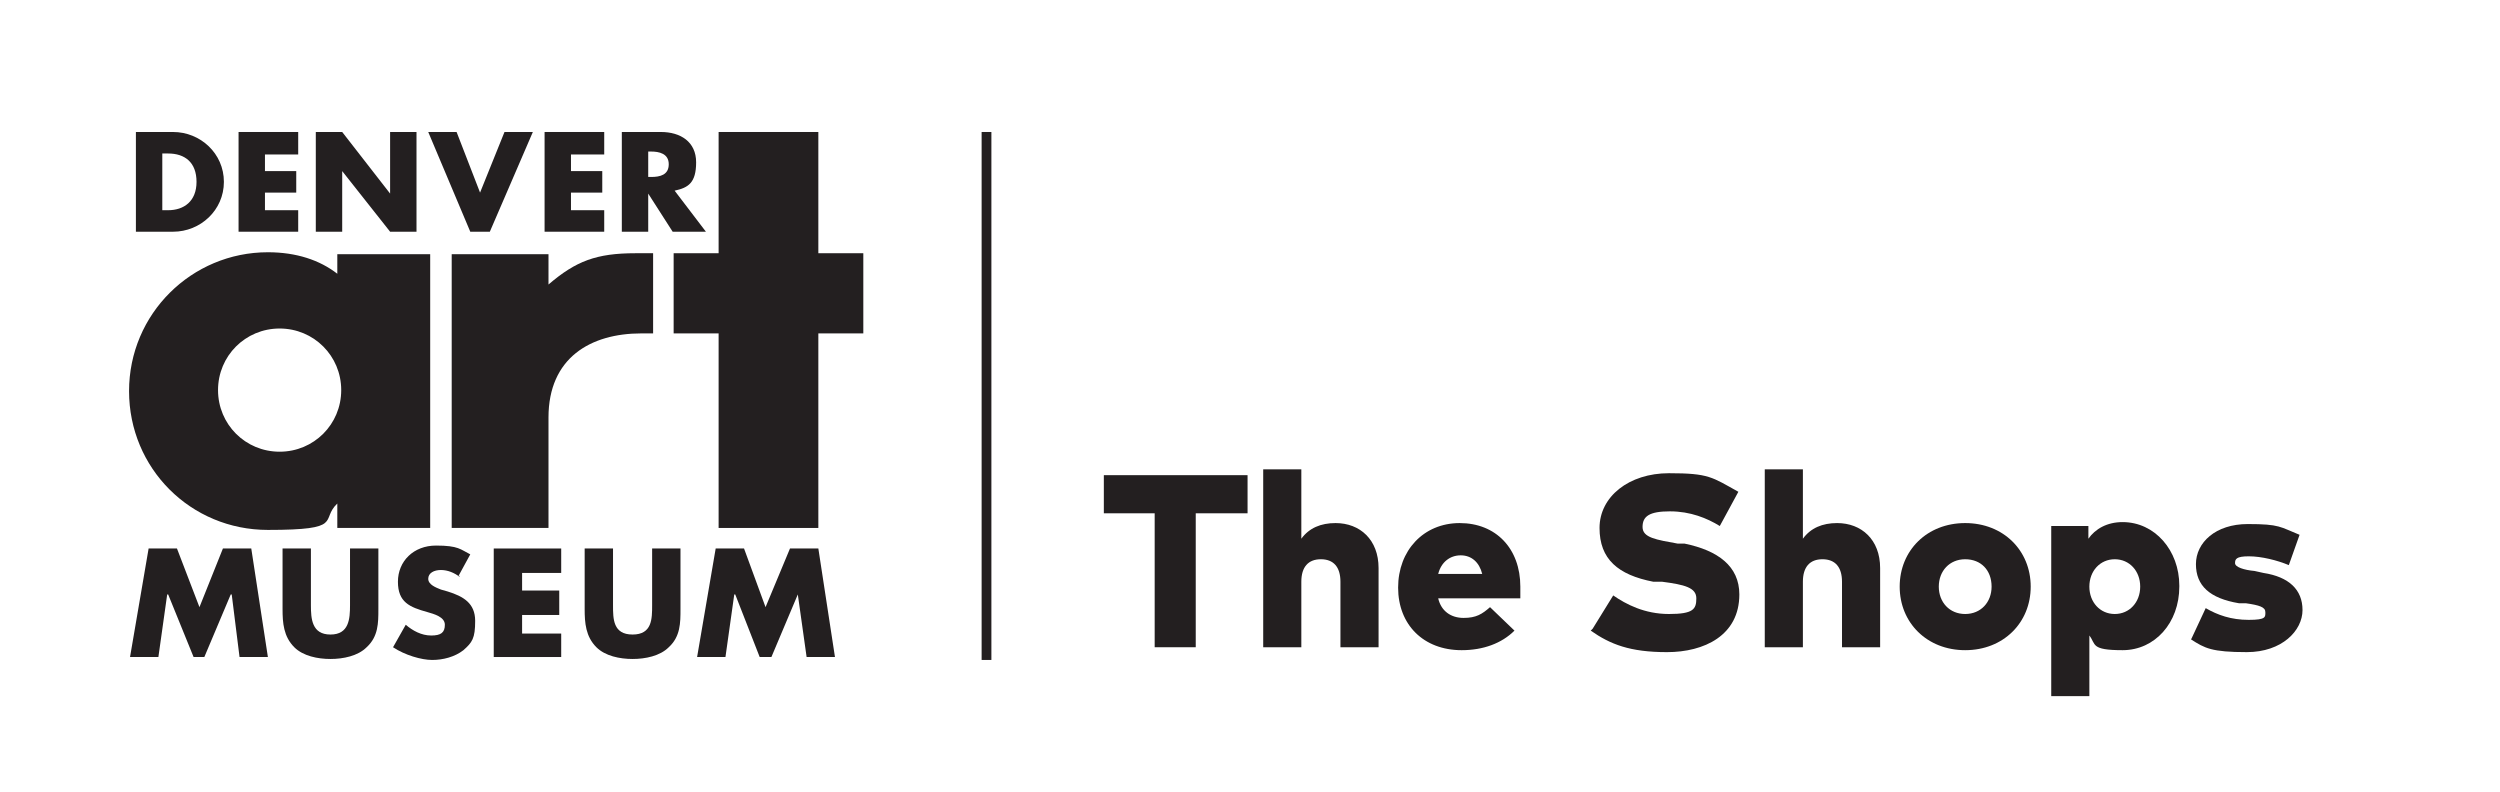 <svg viewBox="0 0 255.7 81" version="1.1" xmlns="http://www.w3.org/2000/svg" id="Layer_1">
  
  <defs>
    <style>
      .st0 {
        fill: #231f20;
      }

      .st1 {
        isolation: isolate;
      }

      .st2 {
        fill: none;
        stroke: #231f20;
      }
    </style>
  </defs>
  <path d="M28.6,46.2c-3.5,0-6.3-2.8-6.3-6.3s2.8-6.3,6.3-6.3,6.3,2.8,6.3,6.3-2.8,6.3-6.3,6.3M34.5,25.9v2.1c-1.8-1.4-4.2-2.2-7.1-2.2-7.8,0-14.2,6.3-14.2,14.2s6.3,14.2,14.2,14.2,5.3-1,7.1-2.7v2.5h9.5v-28h-9.5Z" class="st0"></path>
  <polygon points="73.5 13.5 73.5 25.9 68.9 25.9 68.9 34.1 73.5 34.1 73.5 54 83.7 54 83.7 34.1 88.3 34.1 88.3 25.9 83.7 25.9 83.7 13.5 73.5 13.5" class="st0"></polygon>
  <path d="M13.9,13.5h3.8c2.8,0,5.2,2.2,5.2,5.1s-2.4,5.1-5.2,5.1h-3.8s0-10.2,0-10.2ZM16.6,21.5h.6c1.6,0,2.9-.9,2.9-2.9s-1.2-2.9-2.9-2.9h-.6v5.7h0Z" class="st0"></path>
  <polygon points="24.4 13.5 24.4 23.7 30.5 23.7 30.5 21.5 27.1 21.5 27.1 19.7 30.3 19.7 30.3 17.5 27.1 17.5 27.1 15.8 30.5 15.8 30.5 13.5 24.4 13.5" class="st0"></polygon>
  <polygon points="39.9 13.5 39.9 19.8 39.9 19.8 35 13.5 32.3 13.5 32.3 23.7 35 23.7 35 17.5 35 17.5 39.9 23.7 42.6 23.7 42.6 13.5 39.9 13.5" class="st0"></polygon>
  <polygon points="51.6 13.5 49.1 19.7 46.7 13.5 43.8 13.5 48.1 23.7 50.1 23.7 54.5 13.5 51.6 13.5" class="st0"></polygon>
  <polygon points="55.7 13.5 55.7 23.7 61.8 23.7 61.8 21.5 58.4 21.5 58.4 19.7 61.6 19.7 61.6 17.5 58.4 17.5 58.4 15.8 61.8 15.8 61.8 13.5 55.7 13.5" class="st0"></polygon>
  <g>
    <path d="M72.1,23.7h-3.3l-2.5-3.9h0v3.9h-2.7v-10.2h4c2,0,3.6,1,3.6,3.1s-.8,2.6-2.2,2.9l3.2,4.2h0ZM66.3,18.1h.3c.9,0,1.8-.2,1.8-1.3s-1-1.3-1.8-1.3h-.3v2.5h0Z" class="st0"></path>
    <path d="M56.1,29.1c2.8-2.4,4.9-3.2,8.9-3.2h1.8v8.2h-1.2c-5.2,0-9.5,2.5-9.5,8.6v11.3h-9.9v-28h9.9v3.2h0Z" class="st0"></path>
  </g>
  <polygon points="22.8 56.1 20.4 62.1 18.1 56.1 15.2 56.1 13.3 67.2 16.2 67.2 17.1 60.8 17.2 60.8 19.8 67.2 20.9 67.2 23.6 60.8 23.7 60.8 24.5 67.2 27.4 67.2 25.7 56.1 22.8 56.1" class="st0"></polygon>
  <g>
    <path d="M38.7,56.1v6.2c0,1.4,0,2.8-1.2,3.9-.9.9-2.4,1.2-3.7,1.2s-2.8-.3-3.7-1.2c-1.1-1.1-1.2-2.5-1.2-3.9v-6.2h2.9v5.8c0,1.4.1,3,2,3s2-1.6,2-3v-5.8s2.9,0,2.9,0Z" class="st0"></path>
    <path d="M47,59c-.5-.4-1.2-.7-1.9-.7s-1.3.3-1.3.9.8.9,1.3,1.1l.7.2c1.6.5,2.8,1.2,2.8,3s-.3,2.2-1.2,3c-.9.7-2.1,1-3.2,1s-2.8-.5-4-1.3l1.3-2.3c.7.6,1.6,1.1,2.6,1.1s1.4-.3,1.4-1.1-1.1-1.1-1.8-1.3c-1.8-.5-3-1-3-3.1s1.6-3.7,3.9-3.7,2.5.4,3.5.9l-1.2,2.2h.1Z" class="st0"></path>
  </g>
  <polygon points="50.5 56.1 50.5 67.2 57.4 67.2 57.4 64.8 53.4 64.8 53.4 62.9 57.2 62.9 57.2 60.4 53.4 60.4 53.4 58.6 57.4 58.6 57.4 56.1 50.5 56.1" class="st0"></polygon>
  <path d="M69.6,56.1v6.2c0,1.4,0,2.8-1.2,3.9-.9.9-2.4,1.2-3.7,1.2s-2.8-.3-3.7-1.2c-1.1-1.1-1.2-2.5-1.2-3.9v-6.2h2.9v5.8c0,1.4,0,3,2,3s2-1.6,2-3v-5.8s2.9,0,2.9,0Z" class="st0"></path>
  <polygon points="80.8 56.1 78.3 62.1 76.1 56.1 73.2 56.1 71.3 67.2 74.2 67.2 75.1 60.8 75.2 60.8 77.7 67.2 78.9 67.2 81.6 60.8 81.6 60.8 82.5 67.2 85.4 67.2 83.7 56.1 80.8 56.1" class="st0"></polygon>
  <line y2="67.5" x2="100.9" y1="13.5" x1="100.9" class="st2"></line>
  <g class="st1">
    <g class="st1">
      <path d="M127.5,52.5h-5.2v13.7h-4.2v-13.7h-5.2v-3.9h14.7v3.9Z" class="st0"></path>
      <path d="M141,58.1v8.1h-3.9v-6.7c0-1.5-.7-2.3-2-2.3s-2,.8-2,2.3v6.7h-3.9v-18.2h3.9v7.1c.8-1.1,2-1.6,3.5-1.6,2.5,0,4.4,1.7,4.4,4.6Z" class="st0"></path>
      <path d="M155.5,61.2h-8.4c.3,1.3,1.3,2,2.6,2s1.9-.4,2.7-1.1l2.5,2.4c-1.3,1.3-3.2,2-5.4,2-3.9,0-6.5-2.6-6.5-6.4s2.6-6.6,6.3-6.6,6.2,2.6,6.2,6.5,0,1,0,1.2ZM151.6,58.7c-.3-1.2-1.1-1.9-2.2-1.9s-2,.7-2.3,1.9h4.5Z" class="st0"></path>
      <path d="M162.9,64.3l2.1-3.4c1.3.9,3.2,1.9,5.7,1.9s2.8-.5,2.8-1.6-1.2-1.4-3.5-1.7h-.9c-3.6-.7-5.5-2.3-5.5-5.5s3-5.6,7.1-5.6,4.4.4,7.1,1.9l-1.9,3.5c-1.3-.8-3-1.5-5.1-1.5s-2.8.5-2.8,1.6,1.4,1.3,3.6,1.7h.7c3.4.7,5.6,2.3,5.6,5.2,0,4.2-3.6,5.9-7.4,5.9s-5.8-.8-7.8-2.2Z" class="st0"></path>
      <path d="M192.3,58.1v8.1h-3.9v-6.7c0-1.5-.7-2.3-2-2.3s-2,.8-2,2.3v6.7h-3.9v-18.2h3.9v7.1c.8-1.1,2-1.6,3.5-1.6,2.5,0,4.4,1.7,4.4,4.6Z" class="st0"></path>
      <path d="M194.3,60c0-3.7,2.8-6.5,6.7-6.5s6.7,2.8,6.7,6.5-2.8,6.5-6.7,6.5-6.7-2.8-6.7-6.5ZM203.7,60c0-1.7-1.1-2.8-2.7-2.8s-2.7,1.2-2.7,2.8,1.1,2.8,2.7,2.8,2.7-1.2,2.7-2.8Z" class="st0"></path>
      <path d="M222.9,60c0,3.7-2.5,6.5-5.8,6.5s-2.7-.6-3.4-1.5v6.2h-3.9v-17.4h3.8v1.3c.7-1,1.9-1.7,3.5-1.7,3.3,0,5.8,2.9,5.8,6.5ZM218.9,60c0-1.6-1.1-2.8-2.6-2.8s-2.6,1.2-2.6,2.8,1.1,2.8,2.6,2.8,2.6-1.2,2.6-2.8Z" class="st0"></path>
      <path d="M224.2,65.2l1.4-3c1.2.7,2.6,1.2,4.4,1.2s1.7-.3,1.7-.8-.6-.7-2-.9h-.7c-3-.5-4.4-1.8-4.4-4s2-4.1,5.3-4.1,3.3.3,5.3,1.1l-1.1,3.1c-1.2-.5-2.8-.9-4.1-.9s-1.4.3-1.4.7.9.7,2,.8l.9.2c2.6.4,4,1.7,4,3.8s-2.1,4.3-5.7,4.3-4.3-.4-5.7-1.3Z" class="st0"></path>
    </g>
  </g>
</svg>